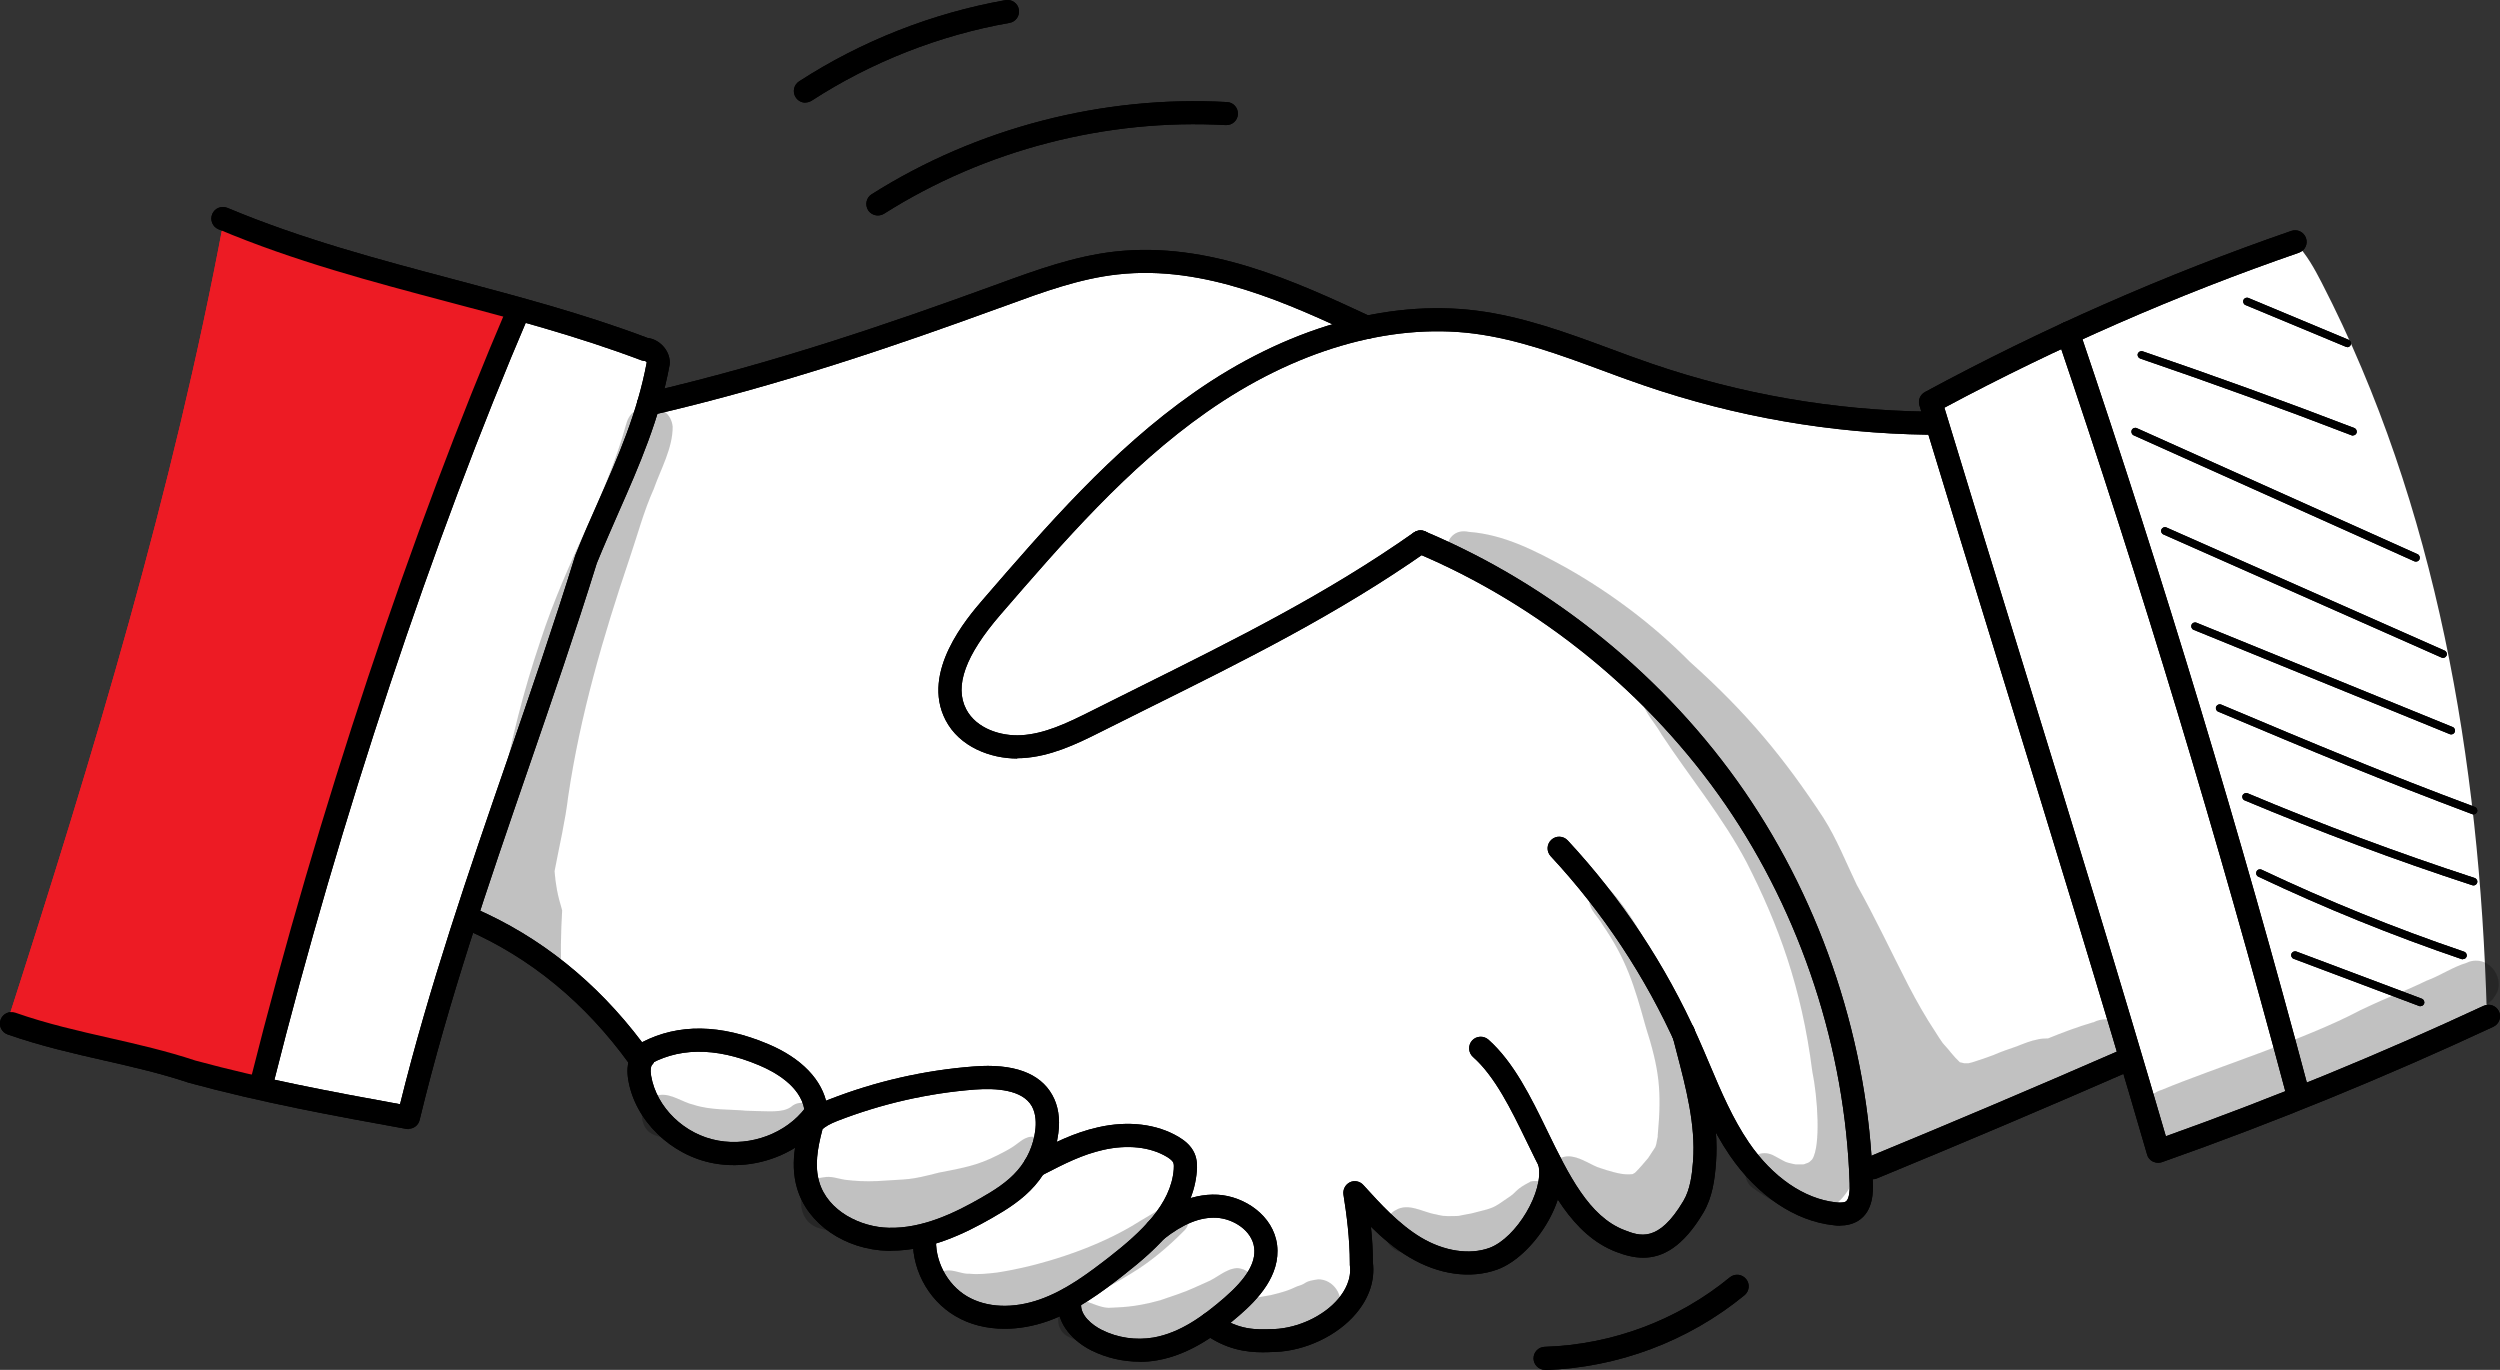 <svg width="73" height="40" viewBox="0 0 73 40" fill="none" xmlns="http://www.w3.org/2000/svg">
<rect x="0" y="0" width="73" height="40" fill="#333333" stroke="none"/>
<g clip-path="url(#clip0_805_3108)">
<path d="M15.014 9.182C12.359 16.589 9.704 24.009 7.908 31.783C9.274 32.243 10.706 32.518 12.146 32.598C12.691 30.689 13.237 28.786 13.782 26.878C13.782 26.878 13.702 26.82 13.6 26.798C14.691 27.01 15.675 27.599 16.508 28.334C17.337 29.069 18.029 29.946 18.796 30.959C18.716 32.04 19.505 33.071 20.525 33.439C21.544 33.806 22.715 33.585 23.659 32.947C23.566 33.421 23.566 33.913 23.659 34.386C23.699 34.594 23.757 34.798 23.854 34.984C24.058 35.373 24.417 35.666 24.807 35.869C25.472 36.21 26.252 36.321 27.055 36.184C26.975 37.082 27.653 37.937 28.5 38.251C29.347 38.566 30.313 38.415 31.195 38.083C31.333 38.393 31.479 38.712 31.727 38.937C32.011 39.194 32.397 39.305 32.778 39.349C33.687 39.455 34.631 39.199 35.482 38.689C36.413 39.199 37.597 39.216 38.545 38.738C38.794 38.614 39.029 38.455 39.219 38.251C39.605 37.839 39.778 37.268 39.809 36.706C39.84 36.144 39.747 35.581 39.711 35.01C40.181 35.555 40.673 36.095 41.285 36.471C41.897 36.848 42.655 37.047 43.346 36.861C43.923 36.706 44.41 36.29 44.73 35.785C45.049 35.281 45.208 34.687 45.257 34.01C45.488 34.391 45.745 34.758 46.024 35.112C46.286 35.44 46.565 35.759 46.915 35.998C47.261 36.232 47.687 36.378 48.103 36.33C48.75 36.259 49.273 35.732 49.531 35.139C49.788 34.546 49.828 33.882 49.868 33.231C49.89 32.854 49.912 32.483 49.894 32.097C50.236 32.739 50.577 33.381 51.029 33.948C51.481 34.515 52.053 35.006 52.74 35.249C52.909 35.312 53.082 35.356 53.259 35.396C53.538 35.466 53.862 35.528 54.101 35.365C54.292 35.232 54.372 34.988 54.398 34.758C54.425 34.528 54.411 34.289 54.544 34.059C57.142 33.08 59.7 31.995 62.178 30.827C62.427 31.739 62.701 32.637 63.069 33.51C64.922 33.08 66.722 32.416 68.389 31.557C69.856 30.995 71.302 30.375 72.614 29.547C72.401 22.211 71.155 14.782 67.795 8.257C67.582 7.845 67.361 7.438 67.024 7.088C63.34 8.372 59.749 9.93 56.3 11.75C56.398 11.936 56.495 12.122 56.486 12.33C52.913 12.582 49.415 11.378 46.042 10.187C44.969 9.806 43.883 9.425 42.752 9.35C41.746 9.284 40.74 9.456 39.614 9.554C38.417 8.828 37.083 8.367 35.735 7.991C34.919 7.765 34.086 7.566 33.243 7.575C32.468 7.584 31.705 7.77 30.965 7.987C26.962 9.155 23.22 11.312 19.066 11.697C19.097 11.418 19.133 11.139 19.164 10.86C19.182 10.709 19.195 10.541 19.111 10.422C17.763 9.877 16.398 9.328 15.028 9.178L15.014 9.182Z" fill="white"/>
<path d="M70.678 29.384C70.678 29.384 70.651 29.384 70.638 29.375L66.976 27.998C66.918 27.976 66.887 27.91 66.909 27.852C66.932 27.794 66.998 27.763 67.056 27.785L70.718 29.162C70.775 29.184 70.806 29.251 70.784 29.308C70.766 29.353 70.726 29.379 70.678 29.379V29.384Z" fill="black"/>
<path d="M71.915 28.011C71.915 28.011 71.892 28.011 71.879 28.006C69.862 27.32 67.867 26.51 65.943 25.598C65.886 25.572 65.864 25.505 65.89 25.448C65.917 25.39 65.983 25.368 66.041 25.395C67.956 26.302 69.946 27.108 71.955 27.79C72.012 27.812 72.043 27.874 72.025 27.931C72.008 27.98 71.968 28.006 71.919 28.006L71.915 28.011Z" fill="black"/>
<path d="M72.23 25.855C72.23 25.855 72.207 25.855 72.194 25.85C69.955 25.12 67.717 24.283 65.544 23.371C65.487 23.349 65.46 23.283 65.482 23.225C65.509 23.168 65.576 23.141 65.629 23.163C67.792 24.075 70.026 24.907 72.261 25.638C72.318 25.656 72.354 25.722 72.332 25.779C72.314 25.828 72.274 25.855 72.225 25.855H72.23Z" fill="black"/>
<path d="M72.23 23.783C72.23 23.783 72.203 23.783 72.19 23.774C69.579 22.796 67.557 21.954 64.773 20.781C64.715 20.759 64.689 20.693 64.711 20.635C64.737 20.578 64.8 20.551 64.857 20.573C67.637 21.746 69.654 22.588 72.265 23.562C72.323 23.584 72.354 23.65 72.331 23.708C72.314 23.752 72.274 23.779 72.225 23.779L72.23 23.783Z" fill="black"/>
<path d="M71.577 21.445C71.577 21.445 71.551 21.445 71.533 21.437L64.054 18.391C63.997 18.369 63.97 18.302 63.992 18.245C64.014 18.187 64.081 18.16 64.138 18.183L71.617 21.229C71.675 21.251 71.701 21.317 71.679 21.375C71.661 21.419 71.621 21.445 71.573 21.445H71.577Z" fill="black"/>
<path d="M71.337 19.21C71.337 19.21 71.306 19.21 71.293 19.201L63.172 15.606C63.114 15.579 63.087 15.513 63.114 15.46C63.141 15.402 63.207 15.376 63.26 15.402L71.382 18.997C71.439 19.024 71.466 19.09 71.439 19.143C71.421 19.183 71.382 19.21 71.337 19.21Z" fill="black"/>
<path d="M70.544 16.398C70.544 16.398 70.513 16.398 70.499 16.39L62.302 12.711C62.245 12.684 62.223 12.618 62.245 12.56C62.271 12.502 62.338 12.476 62.395 12.502L70.592 16.182C70.65 16.208 70.672 16.274 70.65 16.332C70.632 16.372 70.592 16.398 70.548 16.398H70.544Z" fill="black"/>
<path d="M68.705 12.719C68.705 12.719 68.678 12.719 68.665 12.711C66.63 11.927 64.551 11.174 62.494 10.47C62.436 10.448 62.405 10.386 62.423 10.329C62.445 10.271 62.507 10.24 62.565 10.258C64.626 10.962 66.705 11.714 68.745 12.498C68.802 12.52 68.833 12.587 68.811 12.644C68.793 12.688 68.753 12.715 68.705 12.715V12.719Z" fill="black"/>
<path d="M68.54 10.134C68.54 10.134 68.509 10.134 68.496 10.125L65.57 8.908C65.512 8.886 65.486 8.819 65.508 8.762C65.53 8.704 65.596 8.678 65.654 8.7L68.58 9.922C68.638 9.944 68.664 10.01 68.642 10.068C68.624 10.112 68.584 10.139 68.54 10.139V10.134Z" fill="black"/>
<path d="M6.531 6.455C9.421 7.425 12.342 8.306 15.131 9.138C14.674 11.064 13.499 12.729 12.71 14.544C12.294 15.504 11.983 16.514 11.677 17.514C10.241 22.22 8.867 26.944 7.55 31.681C4.975 30.8 2.971 30.349 0.209 29.857C2.754 21.95 5.05 14.358 6.531 6.455Z" fill="#ED1B24"/>
<g opacity="0.13">
<path d="M61.128 29.848C60.676 29.981 60.237 30.145 59.802 30.322C59.705 30.322 59.603 30.326 59.51 30.349C59.292 30.389 59.084 30.477 58.88 30.557C58.65 30.636 58.437 30.707 58.215 30.805C58.127 30.836 57.861 30.937 57.759 30.964C57.727 30.973 57.701 30.982 57.679 30.991C57.612 31.013 57.546 31.035 57.479 31.048C57.439 31.048 57.4 31.048 57.36 31.048C57.315 31.039 57.271 31.03 57.227 31.017C57.133 30.929 57.045 30.831 56.965 30.734C56.859 30.596 56.978 30.752 57.018 30.805C56.947 30.707 56.872 30.614 56.788 30.526C56.766 30.499 56.743 30.473 56.726 30.455C56.65 30.353 56.584 30.242 56.513 30.132C56.225 29.698 55.968 29.242 55.728 28.781C55.223 27.799 54.757 26.798 54.217 25.837C53.902 25.182 53.636 24.5 53.246 23.885C52.12 22.167 51.025 20.826 49.344 19.325C48.281 18.249 47.057 17.328 45.745 16.584C44.854 16.093 43.923 15.606 42.89 15.531C42.167 15.367 41.99 16.438 42.739 16.487C43.417 16.522 44.145 16.828 44.92 17.275C44.849 17.452 44.863 17.66 45.04 17.846C45.758 18.47 46.592 18.953 47.341 19.537C47.305 19.515 47.722 19.865 47.806 19.953C47.895 20.038 47.979 20.126 48.063 20.215C47.997 20.281 47.953 20.365 47.953 20.467C48.001 20.777 48.352 21.144 48.511 21.437C49.336 22.689 50.306 23.858 51.007 25.191C51.934 27.015 52.607 28.834 52.918 31.278C53.077 32.049 53.17 33.452 52.918 33.851C52.895 33.877 52.873 33.899 52.847 33.921C52.829 33.935 52.811 33.944 52.798 33.952C52.767 33.961 52.731 33.974 52.7 33.988C52.683 33.992 52.669 34.001 52.652 34.001C52.647 34.001 52.643 34.001 52.638 34.001C52.567 34.001 52.492 34.001 52.439 34.001C52.412 33.997 52.39 33.992 52.364 33.988C52.084 33.917 52.235 33.979 51.814 33.753C51.166 33.39 50.608 34.342 51.242 34.732C52.838 35.878 53.959 35.471 54.274 33.917C54.434 32.978 54.327 32.018 54.163 31.084C54.212 31.225 54.256 31.367 54.305 31.509C54.398 32.062 54.474 32.589 54.549 33.058C54.54 33.071 54.527 33.085 54.514 33.098C54.332 33.386 54.465 33.74 54.718 33.908C54.833 34.09 55.072 34.174 55.281 34.116C55.462 34.063 55.56 33.952 55.608 33.815C57.355 33.129 59.084 32.394 60.689 31.42C61.066 31.185 61.07 31.163 61.38 31.035C61.544 30.968 61.739 30.875 61.837 30.725C61.917 30.672 61.988 30.605 62.045 30.521C62.338 29.906 61.606 29.592 61.119 29.857L61.128 29.848Z" fill="black"/>
</g>
<g opacity="0.13">
<path d="M72.291 28.051C72.198 28.051 72.109 28.073 72.029 28.113C71.626 28.233 71.258 28.489 70.859 28.635C70.154 28.976 69.879 29.043 68.931 29.494C67.299 30.362 64.595 31.208 63.136 31.819C62.179 32.106 62.565 33.523 63.54 33.284C65.065 32.792 66.51 32.08 67.982 31.451C68.758 31.093 70.234 30.561 71.462 29.959C72.034 29.658 72.748 29.308 72.818 29.131C73.177 28.724 72.827 28.038 72.291 28.051Z" fill="black"/>
</g>
<g opacity="0.13">
<path d="M18.29 12.365C17.674 14.605 16.579 16.257 15.777 18.723C15.289 20.162 14.921 21.631 14.642 23.123C14.464 23.783 14.331 24.452 14.194 25.12C14.092 25.709 13.915 26.32 14.025 26.918C14.176 27.502 14.823 27.785 15.351 27.595C15.683 27.945 16.038 28.277 16.393 28.604C16.393 28.591 16.393 28.573 16.393 28.56C16.366 27.9 16.375 27.241 16.415 26.581C16.273 26.116 16.224 25.815 16.193 25.439C16.331 24.708 16.503 23.991 16.592 23.252C16.942 20.879 17.616 18.572 18.383 16.305C18.614 15.628 18.795 14.933 19.088 14.282C19.296 13.694 19.642 13.091 19.642 12.463C19.576 11.728 18.472 11.657 18.29 12.37V12.365Z" fill="black"/>
</g>
<g opacity="0.13">
<path d="M18.992 30.503C18.957 30.645 18.815 30.76 18.664 30.747C18.784 30.813 18.912 30.844 19.054 30.804C19.271 30.751 19.418 30.53 19.404 30.313C19.267 30.379 19.13 30.441 18.992 30.503Z" fill="black"/>
</g>
<g opacity="0.13">
<path d="M14.026 26.913C14.012 26.825 14.004 26.736 13.99 26.648C13.99 26.745 14.004 26.829 14.026 26.913Z" fill="black"/>
</g>
<g opacity="0.13">
<path d="M23.096 32.323C22.834 32.5 22.48 32.447 21.797 32.434C21.345 32.389 20.764 32.425 20.259 32.261C19.926 32.186 19.611 31.929 19.266 31.973C18.614 32.031 18.552 33.009 19.186 33.169C19.642 33.346 20.108 33.505 20.587 33.607C20.99 33.7 21.407 33.793 21.819 33.691C22.329 33.585 22.817 33.368 23.273 33.12C23.459 33.001 23.712 32.903 23.779 32.677C23.876 32.266 23.393 32.057 23.1 32.319L23.096 32.323Z" fill="black"/>
</g>
<g opacity="0.13">
<path d="M30.017 33.209C29.791 33.284 29.743 33.408 29.388 33.598C28.674 33.984 28.373 34.059 27.42 34.24C26.515 34.471 26.595 34.422 25.598 34.488C25.287 34.502 24.973 34.488 24.662 34.448C24.458 34.413 24.254 34.333 24.05 34.378C23.23 34.457 23.155 35.666 23.948 35.874C25.966 36.458 27.628 35.874 29.055 35.006C29.485 34.749 29.916 34.475 30.284 34.13C30.483 33.904 30.536 33.944 30.581 33.638C30.585 33.35 30.292 33.129 30.013 33.209H30.017Z" fill="black"/>
</g>
<g opacity="0.13">
<path d="M38.489 37.357C38.068 37.414 38.169 37.468 37.948 37.538C37.77 37.587 37.748 37.667 37.11 37.817C36.675 37.893 36.689 37.893 36.574 37.901C36.658 37.795 36.693 37.645 36.667 37.516C36.649 37.242 36.383 37.034 36.117 37.029C35.785 37.051 35.532 37.322 35.23 37.441C34.601 37.72 34.752 37.671 33.878 37.968C33.085 38.189 32.677 38.167 32.371 38.189C32.083 38.18 31.799 37.994 31.533 37.959C32.065 37.755 32.571 37.472 33.054 37.171C33.608 36.834 34.096 36.418 34.552 35.962C34.654 35.874 34.716 35.745 34.712 35.613C34.712 35.449 34.619 35.303 34.486 35.214C34.313 35.108 34.069 35.143 33.927 35.285C33.958 35.263 34.033 35.201 33.989 35.232C33.763 35.373 33.537 35.511 33.306 35.644C31.99 36.489 30.252 36.985 29.117 37.158C28.851 37.189 28.581 37.22 28.31 37.193C28.288 37.193 28.275 37.193 28.266 37.193C28.257 37.193 28.248 37.193 28.235 37.193C28.031 37.175 27.831 37.074 27.628 37.1C27.14 37.144 27.096 37.875 27.566 37.994C27.991 38.145 28.425 38.287 28.878 38.331C29.352 38.384 29.835 38.313 30.305 38.26C30.562 38.238 30.811 38.189 31.054 38.123C30.824 38.371 30.833 38.84 31.174 39.022C32.402 39.641 33.727 39.513 34.951 38.96C35.177 38.871 35.39 38.765 35.598 38.641C35.607 39.013 35.895 39.38 36.312 39.367C37.079 39.27 37.904 39.225 38.551 38.765C38.741 38.619 38.994 38.49 39.078 38.251C39.278 37.848 38.932 37.348 38.489 37.357Z" fill="black"/>
</g>
<g opacity="0.13">
<path d="M44.681 34.51C44.212 34.749 44.322 34.793 44.021 34.984C43.569 35.298 43.626 35.263 42.97 35.431C42.434 35.524 42.757 35.502 42.292 35.511C42.239 35.511 42.185 35.506 42.128 35.502C42.07 35.493 41.995 35.475 41.937 35.462C41.547 35.4 41.13 35.108 40.749 35.338C40.244 35.612 40.35 36.431 40.909 36.564C41.423 36.715 41.951 36.865 42.491 36.83C43.139 36.786 43.768 36.547 44.305 36.192C44.566 36.011 44.81 35.807 45.049 35.595C45.222 35.453 45.395 35.28 45.382 35.046C45.391 34.683 45.018 34.408 44.672 34.506L44.681 34.51Z" fill="black"/>
</g>
<g opacity="0.13">
<path d="M50.006 32.651C50.006 32.368 49.82 32.093 49.536 32.022C49.518 32.022 49.505 32.022 49.492 32.013C49.492 31.482 49.505 30.946 49.372 30.428C49.177 29.623 48.734 28.91 48.37 28.175C48.033 27.396 47.599 26.648 47.04 26.01C46.801 25.802 46.397 26.01 46.406 26.32C46.428 26.59 46.672 26.776 46.796 27.006C47.488 28.011 47.718 28.764 48.051 29.968C48.454 31.234 48.525 31.845 48.406 33.151C48.406 33.164 48.406 33.178 48.406 33.191C48.397 33.249 48.383 33.311 48.37 33.368C48.37 33.399 48.352 33.443 48.335 33.496C48.268 33.603 48.197 33.709 48.126 33.815C48.033 33.926 47.847 34.147 47.741 34.245C47.718 34.258 47.692 34.271 47.67 34.285C47.461 34.302 47.306 34.298 46.752 34.116C46.592 34.059 46.561 34.041 46.739 34.116C46.459 34.019 46.202 33.824 45.914 33.775C45.258 33.656 44.934 34.603 45.515 34.926C45.719 35.033 45.945 35.135 46.145 35.219C46.185 35.431 46.304 35.63 46.513 35.745C46.561 35.772 46.61 35.794 46.663 35.816C46.681 36.078 46.836 36.33 47.173 36.427C47.452 36.503 47.745 36.578 48.038 36.516C48.14 36.498 48.339 36.414 48.366 36.396C48.658 36.272 48.96 36.1 49.084 35.803C49.155 35.653 49.159 35.502 49.115 35.369C49.226 35.259 49.288 35.108 49.301 34.953C49.589 34.572 49.798 34.13 49.904 33.674C49.966 33.355 50.006 33.032 50.01 32.704C50.01 32.691 50.01 32.682 50.01 32.669C50.01 32.66 50.01 32.655 50.01 32.647V32.655L50.006 32.651Z" fill="black"/>
</g>
<path d="M11.934 32.97C11.934 32.97 11.894 32.97 11.871 32.965C9.788 32.589 7.633 32.195 5.51 31.615C4.685 31.34 3.892 31.159 3.054 30.968C2.141 30.76 1.192 30.544 0.226 30.207C0.048 30.145 -0.045 29.955 0.017 29.778C0.079 29.601 0.27 29.512 0.447 29.57C1.378 29.897 2.305 30.105 3.2 30.309C4.02 30.495 4.867 30.69 5.705 30.968C7.678 31.504 9.708 31.885 11.681 32.243C12.532 28.804 13.689 25.443 14.811 22.194C15.476 20.259 16.167 18.262 16.792 16.239C16.792 16.23 16.797 16.221 16.801 16.212C17.009 15.69 17.235 15.172 17.457 14.676C18.051 13.33 18.61 12.055 18.885 10.581C18.876 10.568 18.849 10.546 18.836 10.541C18.796 10.541 18.761 10.532 18.721 10.519C16.876 9.82 14.948 9.306 13.082 8.815C10.878 8.23 8.595 7.628 6.379 6.694C6.206 6.623 6.126 6.424 6.197 6.251C6.268 6.079 6.467 5.999 6.64 6.07C8.813 6.982 11.069 7.579 13.255 8.159C15.121 8.655 17.049 9.164 18.911 9.868C19.257 9.908 19.558 10.231 19.558 10.585C19.558 10.608 19.558 10.625 19.554 10.648C19.266 12.224 18.659 13.609 18.069 14.946C17.856 15.433 17.634 15.938 17.426 16.447C16.797 18.475 16.105 20.471 15.44 22.406C14.239 25.895 13.104 29.189 12.253 32.704C12.217 32.859 12.08 32.961 11.925 32.961L11.934 32.97Z" fill="black"/>
<path d="M7.656 31.893C7.629 31.893 7.603 31.893 7.572 31.885C7.39 31.84 7.279 31.654 7.328 31.477C9.27 23.747 12 15.535 14.824 8.938C14.9 8.766 15.095 8.686 15.268 8.761C15.441 8.837 15.52 9.031 15.445 9.204C12.634 15.765 9.917 23.947 7.984 31.641C7.944 31.796 7.807 31.898 7.656 31.898V31.893Z" fill="black"/>
<path d="M63.017 33.953C62.964 33.953 62.911 33.939 62.862 33.917C62.778 33.873 62.716 33.802 62.694 33.709C61.355 29.1 59.936 24.496 58.434 19.622C57.653 17.094 56.851 14.482 56.048 11.839C56 11.684 56.071 11.52 56.213 11.445C59.635 9.594 63.23 8.013 66.905 6.743C67.082 6.681 67.273 6.774 67.335 6.951C67.397 7.128 67.304 7.318 67.127 7.38C63.572 8.607 60.092 10.13 56.776 11.905C57.551 14.46 58.327 16.979 59.081 19.422C60.548 24.177 61.931 28.68 63.243 33.178C66.382 32.058 69.503 30.774 72.522 29.37C72.69 29.291 72.89 29.366 72.97 29.534C73.049 29.702 72.974 29.902 72.806 29.981C69.658 31.447 66.404 32.779 63.128 33.935C63.093 33.948 63.053 33.953 63.017 33.953Z" fill="black"/>
<path d="M67.076 32.186C66.926 32.186 66.788 32.084 66.749 31.933C64.776 24.531 62.533 17.098 60.068 9.837C60.01 9.66 60.103 9.47 60.281 9.408C60.458 9.35 60.648 9.443 60.711 9.62C63.175 16.894 65.427 24.341 67.4 31.761C67.449 31.942 67.343 32.124 67.161 32.172C67.13 32.181 67.103 32.186 67.072 32.186H67.076Z" fill="black"/>
<path d="M29.702 22.149C28.926 22.149 28.017 21.813 27.61 21.025C26.883 19.617 28.248 18.036 28.696 17.514C30.549 15.371 32.464 13.149 34.849 11.475C37.535 9.589 40.474 8.735 43.121 9.071C44.473 9.244 45.763 9.718 47.005 10.178C47.408 10.329 47.82 10.479 48.233 10.621C50.83 11.511 53.539 11.98 56.283 12.02C56.469 12.02 56.62 12.175 56.615 12.361C56.615 12.547 56.46 12.693 56.279 12.693H56.274C53.459 12.653 50.68 12.17 48.015 11.258C47.599 11.117 47.177 10.962 46.774 10.811C45.564 10.364 44.314 9.904 43.037 9.74C40.559 9.425 37.788 10.24 35.239 12.029C32.92 13.653 31.036 15.841 29.21 17.952C28.19 19.134 27.862 20.038 28.213 20.71C28.51 21.282 29.237 21.503 29.822 21.468C30.496 21.428 31.125 21.131 31.826 20.781C32.291 20.547 32.757 20.316 33.218 20.086C36.059 18.674 38.741 17.341 41.286 15.548C41.437 15.442 41.649 15.477 41.756 15.628C41.862 15.778 41.827 15.991 41.676 16.097C39.087 17.917 36.383 19.263 33.519 20.684C33.058 20.914 32.593 21.144 32.127 21.379C31.391 21.751 30.66 22.087 29.862 22.136C29.808 22.136 29.76 22.14 29.706 22.14L29.702 22.149Z" fill="black"/>
<path d="M54.674 34.435C54.541 34.435 54.417 34.355 54.364 34.227C54.293 34.054 54.373 33.86 54.545 33.789C56.975 32.788 59.426 31.748 61.834 30.698C62.006 30.623 62.202 30.699 62.277 30.871C62.352 31.044 62.277 31.239 62.104 31.314C59.692 32.368 57.236 33.408 54.807 34.409C54.767 34.426 54.723 34.435 54.678 34.435H54.674Z" fill="black"/>
<path d="M53.734 35.79C53.663 35.79 53.597 35.785 53.539 35.776C52.418 35.657 51.314 34.913 50.511 33.74C49.997 32.987 49.643 32.146 49.297 31.336C49.19 31.079 49.08 30.822 48.964 30.57C48.047 28.52 46.81 26.648 45.28 25.001C45.152 24.863 45.161 24.651 45.298 24.523C45.435 24.394 45.648 24.403 45.777 24.54C47.355 26.24 48.636 28.175 49.581 30.291C49.696 30.548 49.807 30.809 49.917 31.07C50.263 31.889 50.591 32.66 51.066 33.359C51.757 34.373 52.684 35.006 53.606 35.108C53.659 35.112 53.819 35.13 53.894 35.086C53.978 35.033 54.018 34.856 54.009 34.559C53.885 30.65 52.599 26.718 50.383 23.495C48.166 20.272 44.957 17.66 41.348 16.142C41.175 16.071 41.096 15.872 41.166 15.699C41.237 15.526 41.437 15.447 41.61 15.518C45.338 17.085 48.65 19.781 50.941 23.11C53.229 26.439 54.563 30.499 54.687 34.532C54.696 34.758 54.714 35.365 54.257 35.648C54.084 35.754 53.898 35.785 53.734 35.785V35.79Z" fill="black"/>
<path d="M36.871 39.486C36.401 39.486 35.793 39.411 35.137 38.928C34.986 38.818 34.956 38.605 35.066 38.459C35.177 38.309 35.39 38.278 35.536 38.388C36.166 38.849 36.693 38.827 37.159 38.809H37.208C37.908 38.778 38.662 38.424 39.083 37.919C39.264 37.702 39.473 37.357 39.415 36.936C39.415 36.923 39.415 36.905 39.415 36.892C39.415 36.17 39.318 35.44 39.229 34.882C39.207 34.736 39.282 34.59 39.415 34.523C39.548 34.457 39.712 34.492 39.81 34.603C40.32 35.165 40.852 35.75 41.494 36.135C42.168 36.538 42.913 36.648 43.489 36.44C44.283 36.148 45.098 34.771 44.921 34.019C44.877 33.837 44.988 33.656 45.169 33.611C45.351 33.572 45.533 33.678 45.577 33.859C45.861 35.037 44.753 36.693 43.724 37.069C42.944 37.352 42.009 37.224 41.148 36.71C40.732 36.462 40.368 36.153 40.031 35.821C40.067 36.157 40.089 36.511 40.089 36.865C40.151 37.383 39.983 37.892 39.601 38.349C39.056 38.999 38.125 39.442 37.234 39.477H37.185C37.088 39.482 36.981 39.486 36.871 39.486Z" fill="black"/>
<path d="M47.98 36.724C47.701 36.724 47.435 36.649 47.182 36.551C45.905 36.056 45.227 34.67 44.575 33.324C44.123 32.394 43.653 31.429 43.01 30.862C42.873 30.738 42.86 30.526 42.984 30.384C43.108 30.247 43.321 30.234 43.463 30.358C44.203 31.017 44.704 32.04 45.183 33.027C45.808 34.311 46.402 35.524 47.43 35.918C47.873 36.091 48.423 36.303 49.155 35.068C49.354 34.732 49.407 34.307 49.438 33.895C49.514 32.841 49.23 31.761 48.955 30.712C48.915 30.552 48.871 30.393 48.831 30.234C48.787 30.052 48.893 29.871 49.075 29.826C49.257 29.782 49.438 29.888 49.483 30.07C49.523 30.229 49.562 30.384 49.607 30.544C49.895 31.646 50.192 32.784 50.108 33.944C50.072 34.435 50.006 34.958 49.735 35.414C49.137 36.423 48.538 36.724 47.984 36.724H47.98Z" fill="black"/>
<path d="M26.027 36.524C25.996 36.524 25.969 36.524 25.938 36.524C24.674 36.493 23.579 35.741 23.274 34.696C23.158 34.302 23.158 33.899 23.216 33.514C22.529 33.939 21.669 34.12 20.849 33.97C19.594 33.744 18.539 32.717 18.344 31.526C18.264 31.035 18.419 30.76 18.561 30.619C18.694 30.486 18.907 30.49 19.04 30.619C19.173 30.751 19.169 30.964 19.04 31.097C19.009 31.128 18.982 31.229 19.013 31.415C19.169 32.336 19.989 33.133 20.973 33.306C21.93 33.478 22.954 33.093 23.517 32.349C23.61 32.23 23.77 32.186 23.912 32.239C24.036 32.172 24.147 32.128 24.218 32.102C25.57 31.575 26.984 31.252 28.429 31.141C29.591 31.048 30.367 31.331 30.726 31.973C30.899 32.279 30.961 32.659 30.903 33.093C30.832 33.651 30.593 34.191 30.22 34.616C29.861 35.028 29.405 35.316 28.961 35.568C28.181 36.015 27.148 36.52 26.022 36.52L26.027 36.524ZM24.014 32.987C23.863 33.558 23.788 34.05 23.921 34.51C24.169 35.364 25.131 35.834 25.951 35.851C26.944 35.878 27.902 35.404 28.629 34.988C29.019 34.767 29.422 34.514 29.71 34.178C29.994 33.855 30.176 33.439 30.229 33.014C30.256 32.814 30.256 32.531 30.132 32.305C29.857 31.814 29.077 31.77 28.474 31.814C27.095 31.92 25.743 32.23 24.453 32.73C24.24 32.814 24.089 32.898 24.009 32.983L24.014 32.987Z" fill="black"/>
<path d="M29.334 38.8C28.807 38.8 28.31 38.676 27.894 38.428C27.073 37.946 26.581 36.985 26.666 36.042C26.683 35.856 26.847 35.724 27.034 35.737C27.22 35.754 27.357 35.918 27.339 36.104C27.277 36.786 27.645 37.503 28.239 37.853C28.811 38.189 29.587 38.22 30.372 37.941C31.108 37.68 31.75 37.202 32.402 36.697C33.324 35.976 34.193 35.166 34.273 34.147C34.277 34.085 34.282 34.001 34.26 33.948C34.237 33.899 34.175 33.842 34.073 33.78C33.586 33.488 32.925 33.417 32.216 33.576C31.591 33.718 31.076 33.984 30.483 34.289L30.381 34.342C30.216 34.426 30.013 34.364 29.924 34.196C29.84 34.032 29.902 33.829 30.07 33.74L30.172 33.687C30.779 33.373 31.356 33.076 32.065 32.917C32.943 32.717 33.781 32.819 34.419 33.2C34.565 33.288 34.774 33.435 34.88 33.678C34.96 33.864 34.96 34.054 34.947 34.196C34.849 35.475 33.865 36.405 32.819 37.224C32.154 37.747 31.431 38.278 30.602 38.575C30.177 38.725 29.751 38.8 29.339 38.8H29.334Z" fill="black"/>
<path d="M33.275 39.761C32.792 39.761 32.313 39.65 31.879 39.438C31.378 39.19 30.855 38.689 30.895 38.038C30.908 37.853 31.068 37.711 31.254 37.724C31.44 37.737 31.582 37.897 31.569 38.083C31.546 38.406 31.883 38.689 32.176 38.835C32.637 39.066 33.169 39.141 33.674 39.057C34.481 38.919 35.173 38.393 35.749 37.897C36.396 37.335 36.675 36.874 36.622 36.436C36.56 35.927 36.006 35.586 35.527 35.559C35.048 35.533 34.552 35.732 33.976 36.184C33.829 36.299 33.617 36.272 33.501 36.126C33.386 35.98 33.413 35.767 33.559 35.652C34.007 35.303 34.707 34.838 35.563 34.886C36.33 34.931 37.185 35.488 37.292 36.356C37.398 37.246 36.715 37.954 36.192 38.406C35.585 38.933 34.765 39.553 33.789 39.721C33.617 39.752 33.444 39.765 33.271 39.765L33.275 39.761Z" fill="black"/>
<path d="M23.819 32.673C23.66 32.673 23.513 32.558 23.487 32.394C23.367 31.704 22.609 31.292 22.166 31.106C20.876 30.561 19.754 30.579 18.832 31.159C18.681 31.252 18.482 31.217 18.38 31.07C17.09 29.282 15.481 27.958 13.597 27.139C13.424 27.064 13.348 26.865 13.424 26.696C13.499 26.524 13.698 26.448 13.867 26.524C15.778 27.356 17.418 28.671 18.748 30.433C19.807 29.884 21.044 29.902 22.427 30.486C23.407 30.898 24.019 31.535 24.152 32.284C24.183 32.465 24.059 32.642 23.877 32.673C23.859 32.673 23.837 32.678 23.819 32.678V32.673Z" fill="black"/>
<path d="M18.938 12.135C18.783 12.135 18.645 12.029 18.61 11.874C18.57 11.692 18.681 11.511 18.862 11.471C22.595 10.608 26.031 9.426 28.899 8.381L29.156 8.288C30.247 7.889 31.373 7.478 32.561 7.345C35.3 7.044 37.823 8.217 40.048 9.253C40.217 9.333 40.292 9.532 40.212 9.7C40.132 9.868 39.933 9.944 39.764 9.864C37.619 8.863 35.185 7.73 32.636 8.013C31.532 8.133 30.442 8.531 29.391 8.917L29.134 9.009C26.248 10.063 22.79 11.254 19.017 12.126C18.991 12.131 18.964 12.135 18.942 12.135H18.938Z" fill="black"/>
<path d="M25.632 6.291C25.521 6.291 25.41 6.234 25.348 6.136C25.251 5.977 25.295 5.769 25.455 5.671C28.522 3.732 32.206 2.78 35.828 2.98C36.014 2.988 36.156 3.148 36.147 3.334C36.139 3.52 35.979 3.661 35.793 3.653C32.308 3.458 28.766 4.374 25.818 6.238C25.761 6.273 25.698 6.291 25.637 6.291H25.632Z" fill="black"/>
<path d="M23.518 2.997C23.407 2.997 23.301 2.944 23.235 2.842C23.133 2.687 23.177 2.479 23.332 2.377C25.145 1.2 27.229 0.381 29.361 0.004C29.543 -0.027 29.72 0.093 29.751 0.279C29.782 0.46 29.663 0.637 29.476 0.668C27.437 1.027 25.438 1.811 23.7 2.94C23.642 2.975 23.58 2.993 23.518 2.993V2.997Z" fill="black"/>
<path d="M45.116 40C44.935 40 44.784 39.854 44.779 39.672C44.775 39.486 44.921 39.331 45.107 39.327C47.076 39.265 48.991 38.548 50.511 37.299C50.658 37.18 50.866 37.202 50.986 37.348C51.105 37.49 51.083 37.702 50.937 37.822C49.301 39.163 47.24 39.938 45.125 40.004H45.116V40Z" fill="black"/>
<path d="M70.678 29.384C70.678 29.384 70.651 29.384 70.638 29.375L66.976 27.998C66.918 27.976 66.887 27.91 66.909 27.852C66.932 27.794 66.998 27.763 67.056 27.785L70.718 29.162C70.775 29.184 70.806 29.251 70.784 29.308C70.766 29.353 70.726 29.379 70.678 29.379V29.384Z" fill="black"/>
<path d="M71.915 28.011C71.915 28.011 71.892 28.011 71.879 28.006C69.862 27.32 67.867 26.51 65.943 25.598C65.886 25.572 65.864 25.505 65.89 25.448C65.917 25.39 65.983 25.368 66.041 25.395C67.956 26.302 69.946 27.108 71.955 27.79C72.012 27.812 72.043 27.874 72.025 27.931C72.008 27.98 71.968 28.006 71.919 28.006L71.915 28.011Z" fill="black"/>
<path d="M72.23 25.855C72.23 25.855 72.207 25.855 72.194 25.85C69.955 25.12 67.717 24.283 65.544 23.371C65.487 23.349 65.46 23.283 65.482 23.225C65.509 23.168 65.576 23.141 65.629 23.163C67.792 24.075 70.026 24.907 72.261 25.638C72.318 25.656 72.354 25.722 72.332 25.779C72.314 25.828 72.274 25.855 72.225 25.855H72.23Z" fill="black"/>
<path d="M72.23 23.783C72.23 23.783 72.203 23.783 72.19 23.774C69.579 22.796 67.557 21.954 64.773 20.781C64.715 20.759 64.689 20.693 64.711 20.635C64.737 20.578 64.8 20.551 64.857 20.573C67.637 21.746 69.654 22.588 72.265 23.562C72.323 23.584 72.354 23.65 72.331 23.708C72.314 23.752 72.274 23.779 72.225 23.779L72.23 23.783Z" fill="black"/>
<path d="M71.577 21.445C71.577 21.445 71.551 21.445 71.533 21.437L64.054 18.391C63.997 18.369 63.97 18.302 63.992 18.245C64.014 18.187 64.081 18.16 64.138 18.183L71.617 21.229C71.675 21.251 71.701 21.317 71.679 21.375C71.661 21.419 71.621 21.445 71.573 21.445H71.577Z" fill="black"/>
<path d="M71.337 19.21C71.337 19.21 71.306 19.21 71.293 19.201L63.172 15.606C63.114 15.579 63.087 15.513 63.114 15.46C63.141 15.402 63.207 15.376 63.26 15.402L71.382 18.997C71.439 19.024 71.466 19.09 71.439 19.143C71.421 19.183 71.382 19.21 71.337 19.21Z" fill="black"/>
<path d="M70.544 16.398C70.544 16.398 70.513 16.398 70.499 16.39L62.302 12.711C62.245 12.684 62.223 12.618 62.245 12.56C62.271 12.502 62.338 12.476 62.395 12.502L70.592 16.182C70.65 16.208 70.672 16.274 70.65 16.332C70.632 16.372 70.592 16.398 70.548 16.398H70.544Z" fill="black"/>
<path d="M68.705 12.719C68.705 12.719 68.678 12.719 68.665 12.711C66.63 11.927 64.551 11.174 62.494 10.47C62.436 10.448 62.405 10.386 62.423 10.329C62.445 10.271 62.507 10.24 62.565 10.258C64.626 10.962 66.705 11.714 68.745 12.498C68.802 12.52 68.833 12.587 68.811 12.644C68.793 12.688 68.753 12.715 68.705 12.715V12.719Z" fill="black"/>
<path d="M68.54 10.134C68.54 10.134 68.509 10.134 68.496 10.125L65.57 8.908C65.512 8.886 65.486 8.819 65.508 8.762C65.53 8.704 65.596 8.678 65.654 8.7L68.58 9.922C68.638 9.944 68.664 10.01 68.642 10.068C68.624 10.112 68.584 10.139 68.54 10.139V10.134Z" fill="black"/>
<path d="M6.531 6.455C9.421 7.425 12.342 8.306 15.131 9.138C14.674 11.064 13.499 12.729 12.71 14.544C12.294 15.504 11.983 16.514 11.677 17.514C10.241 22.22 8.867 26.944 7.55 31.681C4.975 30.8 2.971 30.349 0.209 29.857C2.754 21.95 5.05 14.358 6.531 6.455Z" fill="#ED1B24"/>
<g opacity="0.13">
<path d="M61.128 29.848C60.676 29.981 60.237 30.145 59.802 30.322C59.705 30.322 59.603 30.326 59.51 30.349C59.292 30.389 59.084 30.477 58.88 30.557C58.65 30.636 58.437 30.707 58.215 30.805C58.127 30.836 57.861 30.937 57.759 30.964C57.727 30.973 57.701 30.982 57.679 30.991C57.612 31.013 57.546 31.035 57.479 31.048C57.439 31.048 57.4 31.048 57.36 31.048C57.315 31.039 57.271 31.03 57.227 31.017C57.133 30.929 57.045 30.831 56.965 30.734C56.859 30.596 56.978 30.752 57.018 30.805C56.947 30.707 56.872 30.614 56.788 30.526C56.766 30.499 56.743 30.473 56.726 30.455C56.65 30.353 56.584 30.242 56.513 30.132C56.225 29.698 55.968 29.242 55.728 28.781C55.223 27.799 54.757 26.798 54.217 25.837C53.902 25.182 53.636 24.5 53.246 23.885C52.12 22.167 51.025 20.826 49.344 19.325C48.281 18.249 47.057 17.328 45.745 16.584C44.854 16.093 43.923 15.606 42.89 15.531C42.167 15.367 41.99 16.438 42.739 16.487C43.417 16.522 44.145 16.828 44.92 17.275C44.849 17.452 44.863 17.66 45.04 17.846C45.758 18.47 46.592 18.953 47.341 19.537C47.305 19.515 47.722 19.865 47.806 19.953C47.895 20.038 47.979 20.126 48.063 20.215C47.997 20.281 47.953 20.365 47.953 20.467C48.001 20.777 48.352 21.144 48.511 21.437C49.336 22.689 50.306 23.858 51.007 25.191C51.934 27.015 52.607 28.834 52.918 31.278C53.077 32.049 53.17 33.452 52.918 33.851C52.895 33.877 52.873 33.899 52.847 33.921C52.829 33.935 52.811 33.944 52.798 33.952C52.767 33.961 52.731 33.974 52.7 33.988C52.683 33.992 52.669 34.001 52.652 34.001C52.647 34.001 52.643 34.001 52.638 34.001C52.567 34.001 52.492 34.001 52.439 34.001C52.412 33.997 52.39 33.992 52.364 33.988C52.084 33.917 52.235 33.979 51.814 33.753C51.166 33.39 50.608 34.342 51.242 34.732C52.838 35.878 53.959 35.471 54.274 33.917C54.434 32.978 54.327 32.018 54.163 31.084C54.212 31.225 54.256 31.367 54.305 31.509C54.398 32.062 54.474 32.589 54.549 33.058C54.54 33.071 54.527 33.085 54.514 33.098C54.332 33.386 54.465 33.74 54.718 33.908C54.833 34.09 55.072 34.174 55.281 34.116C55.462 34.063 55.56 33.952 55.608 33.815C57.355 33.129 59.084 32.394 60.689 31.42C61.066 31.185 61.07 31.163 61.38 31.035C61.544 30.968 61.739 30.875 61.837 30.725C61.917 30.672 61.988 30.605 62.045 30.521C62.338 29.906 61.606 29.592 61.119 29.857L61.128 29.848Z" fill="black"/>
</g>
<g opacity="0.13">
<path d="M72.291 28.051C72.198 28.051 72.109 28.073 72.029 28.113C71.626 28.233 71.258 28.489 70.859 28.635C70.154 28.976 69.879 29.043 68.931 29.494C67.299 30.362 64.595 31.208 63.136 31.819C62.179 32.106 62.565 33.523 63.54 33.284C65.065 32.792 66.51 32.08 67.982 31.451C68.758 31.093 70.234 30.561 71.462 29.959C72.034 29.658 72.748 29.308 72.818 29.131C73.177 28.724 72.827 28.038 72.291 28.051Z" fill="black"/>
</g>
<g opacity="0.13">
<path d="M18.29 12.365C17.674 14.605 16.579 16.257 15.777 18.723C15.289 20.162 14.921 21.631 14.642 23.123C14.464 23.783 14.331 24.452 14.194 25.12C14.092 25.709 13.915 26.32 14.025 26.918C14.176 27.502 14.823 27.785 15.351 27.595C15.683 27.945 16.038 28.277 16.393 28.604C16.393 28.591 16.393 28.573 16.393 28.56C16.366 27.9 16.375 27.241 16.415 26.581C16.273 26.116 16.224 25.815 16.193 25.439C16.331 24.708 16.503 23.991 16.592 23.252C16.942 20.879 17.616 18.572 18.383 16.305C18.614 15.628 18.795 14.933 19.088 14.282C19.296 13.694 19.642 13.091 19.642 12.463C19.576 11.728 18.472 11.657 18.29 12.37V12.365Z" fill="black"/>
</g>
<g opacity="0.13">
<path d="M18.992 30.503C18.957 30.645 18.815 30.76 18.664 30.747C18.784 30.813 18.912 30.844 19.054 30.804C19.271 30.751 19.418 30.53 19.404 30.313C19.267 30.379 19.13 30.441 18.992 30.503Z" fill="black"/>
</g>
<g opacity="0.13">
<path d="M14.026 26.913C14.012 26.825 14.004 26.736 13.99 26.648C13.99 26.745 14.004 26.829 14.026 26.913Z" fill="black"/>
</g>
<g opacity="0.13">
<path d="M23.096 32.323C22.834 32.5 22.48 32.447 21.797 32.434C21.345 32.389 20.764 32.425 20.259 32.261C19.926 32.186 19.611 31.929 19.266 31.973C18.614 32.031 18.552 33.009 19.186 33.169C19.642 33.346 20.108 33.505 20.587 33.607C20.99 33.7 21.407 33.793 21.819 33.691C22.329 33.585 22.817 33.368 23.273 33.12C23.459 33.001 23.712 32.903 23.779 32.677C23.876 32.266 23.393 32.057 23.1 32.319L23.096 32.323Z" fill="black"/>
</g>
<g opacity="0.13">
<path d="M30.017 33.209C29.791 33.284 29.743 33.408 29.388 33.598C28.674 33.984 28.373 34.059 27.42 34.24C26.515 34.471 26.595 34.422 25.598 34.488C25.287 34.502 24.973 34.488 24.662 34.448C24.458 34.413 24.254 34.333 24.05 34.378C23.23 34.457 23.155 35.666 23.948 35.874C25.966 36.458 27.628 35.874 29.055 35.006C29.485 34.749 29.916 34.475 30.284 34.13C30.483 33.904 30.536 33.944 30.581 33.638C30.585 33.35 30.292 33.129 30.013 33.209H30.017Z" fill="black"/>
</g>
<g opacity="0.13">
<path d="M38.489 37.357C38.068 37.414 38.169 37.468 37.948 37.538C37.77 37.587 37.748 37.667 37.11 37.817C36.675 37.893 36.689 37.893 36.574 37.901C36.658 37.795 36.693 37.645 36.667 37.516C36.649 37.242 36.383 37.034 36.117 37.029C35.785 37.051 35.532 37.322 35.23 37.441C34.601 37.72 34.752 37.671 33.878 37.968C33.085 38.189 32.677 38.167 32.371 38.189C32.083 38.18 31.799 37.994 31.533 37.959C32.065 37.755 32.571 37.472 33.054 37.171C33.608 36.834 34.096 36.418 34.552 35.962C34.654 35.874 34.716 35.745 34.712 35.613C34.712 35.449 34.619 35.303 34.486 35.214C34.313 35.108 34.069 35.143 33.927 35.285C33.958 35.263 34.033 35.201 33.989 35.232C33.763 35.373 33.537 35.511 33.306 35.644C31.99 36.489 30.252 36.985 29.117 37.158C28.851 37.189 28.581 37.22 28.31 37.193C28.288 37.193 28.275 37.193 28.266 37.193C28.257 37.193 28.248 37.193 28.235 37.193C28.031 37.175 27.831 37.074 27.628 37.1C27.14 37.144 27.096 37.875 27.566 37.994C27.991 38.145 28.425 38.287 28.878 38.331C29.352 38.384 29.835 38.313 30.305 38.26C30.562 38.238 30.811 38.189 31.054 38.123C30.824 38.371 30.833 38.84 31.174 39.022C32.402 39.641 33.727 39.513 34.951 38.96C35.177 38.871 35.39 38.765 35.598 38.641C35.607 39.013 35.895 39.38 36.312 39.367C37.079 39.27 37.904 39.225 38.551 38.765C38.741 38.619 38.994 38.49 39.078 38.251C39.278 37.848 38.932 37.348 38.489 37.357Z" fill="black"/>
</g>
<g opacity="0.13">
<path d="M44.681 34.51C44.212 34.749 44.322 34.793 44.021 34.984C43.569 35.298 43.626 35.263 42.97 35.431C42.434 35.524 42.757 35.502 42.292 35.511C42.239 35.511 42.185 35.506 42.128 35.502C42.07 35.493 41.995 35.475 41.937 35.462C41.547 35.4 41.13 35.108 40.749 35.338C40.244 35.612 40.35 36.431 40.909 36.564C41.423 36.715 41.951 36.865 42.491 36.83C43.139 36.786 43.768 36.547 44.305 36.192C44.566 36.011 44.81 35.807 45.049 35.595C45.222 35.453 45.395 35.28 45.382 35.046C45.391 34.683 45.018 34.408 44.672 34.506L44.681 34.51Z" fill="black"/>
</g>
<g opacity="0.13">
<path d="M50.006 32.651C50.006 32.368 49.82 32.093 49.536 32.022C49.518 32.022 49.505 32.022 49.492 32.013C49.492 31.482 49.505 30.946 49.372 30.428C49.177 29.623 48.734 28.91 48.37 28.175C48.033 27.396 47.599 26.648 47.04 26.01C46.801 25.802 46.397 26.01 46.406 26.32C46.428 26.59 46.672 26.776 46.796 27.006C47.488 28.011 47.718 28.764 48.051 29.968C48.454 31.234 48.525 31.845 48.406 33.151C48.406 33.164 48.406 33.178 48.406 33.191C48.397 33.249 48.383 33.311 48.37 33.368C48.37 33.399 48.352 33.443 48.335 33.496C48.268 33.603 48.197 33.709 48.126 33.815C48.033 33.926 47.847 34.147 47.741 34.245C47.718 34.258 47.692 34.271 47.67 34.285C47.461 34.302 47.306 34.298 46.752 34.116C46.592 34.059 46.561 34.041 46.739 34.116C46.459 34.019 46.202 33.824 45.914 33.775C45.258 33.656 44.934 34.603 45.515 34.926C45.719 35.033 45.945 35.135 46.145 35.219C46.185 35.431 46.304 35.63 46.513 35.745C46.561 35.772 46.61 35.794 46.663 35.816C46.681 36.078 46.836 36.33 47.173 36.427C47.452 36.503 47.745 36.578 48.038 36.516C48.14 36.498 48.339 36.414 48.366 36.396C48.658 36.272 48.96 36.1 49.084 35.803C49.155 35.653 49.159 35.502 49.115 35.369C49.226 35.259 49.288 35.108 49.301 34.953C49.589 34.572 49.798 34.13 49.904 33.674C49.966 33.355 50.006 33.032 50.01 32.704C50.01 32.691 50.01 32.682 50.01 32.669C50.01 32.66 50.01 32.655 50.01 32.647V32.655L50.006 32.651Z" fill="black"/>
</g>
<path d="M11.934 32.97C11.934 32.97 11.894 32.97 11.871 32.965C9.788 32.589 7.633 32.195 5.51 31.615C4.685 31.34 3.892 31.159 3.054 30.968C2.141 30.76 1.192 30.544 0.226 30.207C0.048 30.145 -0.045 29.955 0.017 29.778C0.079 29.601 0.27 29.512 0.447 29.57C1.378 29.897 2.305 30.105 3.2 30.309C4.02 30.495 4.867 30.69 5.705 30.968C7.678 31.504 9.708 31.885 11.681 32.243C12.532 28.804 13.689 25.443 14.811 22.194C15.476 20.259 16.167 18.262 16.792 16.239C16.792 16.23 16.797 16.221 16.801 16.212C17.009 15.69 17.235 15.172 17.457 14.676C18.051 13.33 18.61 12.055 18.885 10.581C18.876 10.568 18.849 10.546 18.836 10.541C18.796 10.541 18.761 10.532 18.721 10.519C16.876 9.82 14.948 9.306 13.082 8.815C10.878 8.23 8.595 7.628 6.379 6.694C6.206 6.623 6.126 6.424 6.197 6.251C6.268 6.079 6.467 5.999 6.64 6.07C8.813 6.982 11.069 7.579 13.255 8.159C15.121 8.655 17.049 9.164 18.911 9.868C19.257 9.908 19.558 10.231 19.558 10.585C19.558 10.608 19.558 10.625 19.554 10.648C19.266 12.224 18.659 13.609 18.069 14.946C17.856 15.433 17.634 15.938 17.426 16.447C16.797 18.475 16.105 20.471 15.44 22.406C14.239 25.895 13.104 29.189 12.253 32.704C12.217 32.859 12.08 32.961 11.925 32.961L11.934 32.97Z" fill="black"/>
<path d="M7.656 31.893C7.629 31.893 7.603 31.893 7.572 31.885C7.39 31.84 7.279 31.654 7.328 31.477C9.27 23.747 12 15.535 14.824 8.938C14.9 8.766 15.095 8.686 15.268 8.761C15.441 8.837 15.52 9.031 15.445 9.204C12.634 15.765 9.917 23.947 7.984 31.641C7.944 31.796 7.807 31.898 7.656 31.898V31.893Z" fill="black"/>
<path d="M63.017 33.953C62.964 33.953 62.911 33.939 62.862 33.917C62.778 33.873 62.716 33.802 62.694 33.709C61.355 29.1 59.936 24.496 58.434 19.622C57.653 17.094 56.851 14.482 56.048 11.839C56 11.684 56.071 11.52 56.213 11.445C59.635 9.594 63.23 8.013 66.905 6.743C67.082 6.681 67.273 6.774 67.335 6.951C67.397 7.128 67.304 7.318 67.127 7.38C63.572 8.607 60.092 10.13 56.776 11.905C57.551 14.46 58.327 16.979 59.081 19.422C60.548 24.177 61.931 28.68 63.243 33.178C66.382 32.058 69.503 30.774 72.522 29.37C72.69 29.291 72.89 29.366 72.97 29.534C73.049 29.702 72.974 29.902 72.806 29.981C69.658 31.447 66.404 32.779 63.128 33.935C63.093 33.948 63.053 33.953 63.017 33.953Z" fill="black"/>
<path d="M67.076 32.186C66.926 32.186 66.788 32.084 66.749 31.933C64.776 24.531 62.533 17.098 60.068 9.837C60.01 9.66 60.103 9.47 60.281 9.408C60.458 9.35 60.648 9.443 60.711 9.62C63.175 16.894 65.427 24.341 67.4 31.761C67.449 31.942 67.343 32.124 67.161 32.172C67.13 32.181 67.103 32.186 67.072 32.186H67.076Z" fill="black"/>
<path d="M29.702 22.149C28.926 22.149 28.017 21.813 27.61 21.025C26.883 19.617 28.248 18.036 28.696 17.514C30.549 15.371 32.464 13.149 34.849 11.475C37.535 9.589 40.474 8.735 43.121 9.071C44.473 9.244 45.763 9.718 47.005 10.178C47.408 10.329 47.82 10.479 48.233 10.621C50.83 11.511 53.539 11.98 56.283 12.02C56.469 12.02 56.62 12.175 56.615 12.361C56.615 12.547 56.46 12.693 56.279 12.693H56.274C53.459 12.653 50.68 12.17 48.015 11.258C47.599 11.117 47.177 10.962 46.774 10.811C45.564 10.364 44.314 9.904 43.037 9.74C40.559 9.425 37.788 10.24 35.239 12.029C32.92 13.653 31.036 15.841 29.21 17.952C28.19 19.134 27.862 20.038 28.213 20.71C28.51 21.282 29.237 21.503 29.822 21.468C30.496 21.428 31.125 21.131 31.826 20.781C32.291 20.547 32.757 20.316 33.218 20.086C36.059 18.674 38.741 17.341 41.286 15.548C41.437 15.442 41.649 15.477 41.756 15.628C41.862 15.778 41.827 15.991 41.676 16.097C39.087 17.917 36.383 19.263 33.519 20.684C33.058 20.914 32.593 21.144 32.127 21.379C31.391 21.751 30.66 22.087 29.862 22.136C29.808 22.136 29.76 22.14 29.706 22.14L29.702 22.149Z" fill="black"/>
<path d="M54.674 34.435C54.541 34.435 54.417 34.355 54.364 34.227C54.293 34.054 54.373 33.86 54.545 33.789C56.975 32.788 59.426 31.748 61.834 30.698C62.006 30.623 62.202 30.699 62.277 30.871C62.352 31.044 62.277 31.239 62.104 31.314C59.692 32.368 57.236 33.408 54.807 34.409C54.767 34.426 54.723 34.435 54.678 34.435H54.674Z" fill="black"/>
<path d="M53.734 35.79C53.663 35.79 53.597 35.785 53.539 35.776C52.418 35.657 51.314 34.913 50.511 33.74C49.997 32.987 49.643 32.146 49.297 31.336C49.19 31.079 49.08 30.822 48.964 30.57C48.047 28.52 46.81 26.648 45.28 25.001C45.152 24.863 45.161 24.651 45.298 24.523C45.435 24.394 45.648 24.403 45.777 24.54C47.355 26.24 48.636 28.175 49.581 30.291C49.696 30.548 49.807 30.809 49.917 31.07C50.263 31.889 50.591 32.66 51.066 33.359C51.757 34.373 52.684 35.006 53.606 35.108C53.659 35.112 53.819 35.13 53.894 35.086C53.978 35.033 54.018 34.856 54.009 34.559C53.885 30.65 52.599 26.718 50.383 23.495C48.166 20.272 44.957 17.66 41.348 16.142C41.175 16.071 41.096 15.872 41.166 15.699C41.237 15.526 41.437 15.447 41.61 15.518C45.338 17.085 48.65 19.781 50.941 23.11C53.229 26.439 54.563 30.499 54.687 34.532C54.696 34.758 54.714 35.365 54.257 35.648C54.084 35.754 53.898 35.785 53.734 35.785V35.79Z" fill="black"/>
<path d="M36.871 39.486C36.401 39.486 35.793 39.411 35.137 38.928C34.986 38.818 34.956 38.605 35.066 38.459C35.177 38.309 35.39 38.278 35.536 38.388C36.166 38.849 36.693 38.827 37.159 38.809H37.208C37.908 38.778 38.662 38.424 39.083 37.919C39.264 37.702 39.473 37.357 39.415 36.936C39.415 36.923 39.415 36.905 39.415 36.892C39.415 36.17 39.318 35.44 39.229 34.882C39.207 34.736 39.282 34.59 39.415 34.523C39.548 34.457 39.712 34.492 39.81 34.603C40.32 35.165 40.852 35.75 41.494 36.135C42.168 36.538 42.913 36.648 43.489 36.44C44.283 36.148 45.098 34.771 44.921 34.019C44.877 33.837 44.988 33.656 45.169 33.611C45.351 33.572 45.533 33.678 45.577 33.859C45.861 35.037 44.753 36.693 43.724 37.069C42.944 37.352 42.009 37.224 41.148 36.71C40.732 36.462 40.368 36.153 40.031 35.821C40.067 36.157 40.089 36.511 40.089 36.865C40.151 37.383 39.983 37.892 39.601 38.349C39.056 38.999 38.125 39.442 37.234 39.477H37.185C37.088 39.482 36.981 39.486 36.871 39.486Z" fill="black"/>
<path d="M47.98 36.724C47.701 36.724 47.435 36.649 47.182 36.551C45.905 36.056 45.227 34.67 44.575 33.324C44.123 32.394 43.653 31.429 43.01 30.862C42.873 30.738 42.86 30.526 42.984 30.384C43.108 30.247 43.321 30.234 43.463 30.358C44.203 31.017 44.704 32.04 45.183 33.027C45.808 34.311 46.402 35.524 47.43 35.918C47.873 36.091 48.423 36.303 49.155 35.068C49.354 34.732 49.407 34.307 49.438 33.895C49.514 32.841 49.23 31.761 48.955 30.712C48.915 30.552 48.871 30.393 48.831 30.234C48.787 30.052 48.893 29.871 49.075 29.826C49.257 29.782 49.438 29.888 49.483 30.07C49.523 30.229 49.562 30.384 49.607 30.544C49.895 31.646 50.192 32.784 50.108 33.944C50.072 34.435 50.006 34.958 49.735 35.414C49.137 36.423 48.538 36.724 47.984 36.724H47.98Z" fill="black"/>
<path d="M26.027 36.524C25.996 36.524 25.969 36.524 25.938 36.524C24.674 36.493 23.579 35.741 23.274 34.696C23.158 34.302 23.158 33.899 23.216 33.514C22.529 33.939 21.669 34.12 20.849 33.97C19.594 33.744 18.539 32.717 18.344 31.526C18.264 31.035 18.419 30.76 18.561 30.619C18.694 30.486 18.907 30.49 19.04 30.619C19.173 30.751 19.169 30.964 19.04 31.097C19.009 31.128 18.982 31.229 19.013 31.415C19.169 32.336 19.989 33.133 20.973 33.306C21.93 33.478 22.954 33.093 23.517 32.349C23.61 32.23 23.77 32.186 23.912 32.239C24.036 32.172 24.147 32.128 24.218 32.102C25.57 31.575 26.984 31.252 28.429 31.141C29.591 31.048 30.367 31.331 30.726 31.973C30.899 32.279 30.961 32.659 30.903 33.093C30.832 33.651 30.593 34.191 30.22 34.616C29.861 35.028 29.405 35.316 28.961 35.568C28.181 36.015 27.148 36.52 26.022 36.52L26.027 36.524ZM24.014 32.987C23.863 33.558 23.788 34.05 23.921 34.51C24.169 35.364 25.131 35.834 25.951 35.851C26.944 35.878 27.902 35.404 28.629 34.988C29.019 34.767 29.422 34.514 29.71 34.178C29.994 33.855 30.176 33.439 30.229 33.014C30.256 32.814 30.256 32.531 30.132 32.305C29.857 31.814 29.077 31.77 28.474 31.814C27.095 31.92 25.743 32.23 24.453 32.73C24.24 32.814 24.089 32.898 24.009 32.983L24.014 32.987Z" fill="black"/>
<path d="M29.334 38.8C28.807 38.8 28.31 38.676 27.894 38.428C27.073 37.946 26.581 36.985 26.666 36.042C26.683 35.856 26.847 35.724 27.034 35.737C27.22 35.754 27.357 35.918 27.339 36.104C27.277 36.786 27.645 37.503 28.239 37.853C28.811 38.189 29.587 38.22 30.372 37.941C31.108 37.68 31.75 37.202 32.402 36.697C33.324 35.976 34.193 35.166 34.273 34.147C34.277 34.085 34.282 34.001 34.26 33.948C34.237 33.899 34.175 33.842 34.073 33.78C33.586 33.488 32.925 33.417 32.216 33.576C31.591 33.718 31.076 33.984 30.483 34.289L30.381 34.342C30.216 34.426 30.013 34.364 29.924 34.196C29.84 34.032 29.902 33.829 30.07 33.74L30.172 33.687C30.779 33.373 31.356 33.076 32.065 32.917C32.943 32.717 33.781 32.819 34.419 33.2C34.565 33.288 34.774 33.435 34.88 33.678C34.96 33.864 34.96 34.054 34.947 34.196C34.849 35.475 33.865 36.405 32.819 37.224C32.154 37.747 31.431 38.278 30.602 38.575C30.177 38.725 29.751 38.8 29.339 38.8H29.334Z" fill="black"/>
<path d="M33.275 39.761C32.792 39.761 32.313 39.65 31.879 39.438C31.378 39.19 30.855 38.689 30.895 38.038C30.908 37.853 31.068 37.711 31.254 37.724C31.44 37.737 31.582 37.897 31.569 38.083C31.546 38.406 31.883 38.689 32.176 38.835C32.637 39.066 33.169 39.141 33.674 39.057C34.481 38.919 35.173 38.393 35.749 37.897C36.396 37.335 36.675 36.874 36.622 36.436C36.56 35.927 36.006 35.586 35.527 35.559C35.048 35.533 34.552 35.732 33.976 36.184C33.829 36.299 33.617 36.272 33.501 36.126C33.386 35.98 33.413 35.767 33.559 35.652C34.007 35.303 34.707 34.838 35.563 34.886C36.33 34.931 37.185 35.488 37.292 36.356C37.398 37.246 36.715 37.954 36.192 38.406C35.585 38.933 34.765 39.553 33.789 39.721C33.617 39.752 33.444 39.765 33.271 39.765L33.275 39.761Z" fill="black"/>
<path d="M23.819 32.673C23.66 32.673 23.513 32.558 23.487 32.394C23.367 31.704 22.609 31.292 22.166 31.106C20.876 30.561 19.754 30.579 18.832 31.159C18.681 31.252 18.482 31.217 18.38 31.07C17.09 29.282 15.481 27.958 13.597 27.139C13.424 27.064 13.348 26.865 13.424 26.696C13.499 26.524 13.698 26.448 13.867 26.524C15.778 27.356 17.418 28.671 18.748 30.433C19.807 29.884 21.044 29.902 22.427 30.486C23.407 30.898 24.019 31.535 24.152 32.284C24.183 32.465 24.059 32.642 23.877 32.673C23.859 32.673 23.837 32.678 23.819 32.678V32.673Z" fill="black"/>
<path d="M18.938 12.135C18.783 12.135 18.645 12.029 18.61 11.874C18.57 11.692 18.681 11.511 18.862 11.471C22.595 10.608 26.031 9.426 28.899 8.381L29.156 8.288C30.247 7.889 31.373 7.478 32.561 7.345C35.3 7.044 37.823 8.217 40.048 9.253C40.217 9.333 40.292 9.532 40.212 9.7C40.132 9.868 39.933 9.944 39.764 9.864C37.619 8.863 35.185 7.73 32.636 8.013C31.532 8.133 30.442 8.531 29.391 8.917L29.134 9.009C26.248 10.063 22.79 11.254 19.017 12.126C18.991 12.131 18.964 12.135 18.942 12.135H18.938Z" fill="black"/>
<path d="M25.632 6.291C25.521 6.291 25.41 6.234 25.348 6.136C25.251 5.977 25.295 5.769 25.455 5.671C28.522 3.732 32.206 2.78 35.828 2.98C36.014 2.988 36.156 3.148 36.147 3.334C36.139 3.52 35.979 3.661 35.793 3.653C32.308 3.458 28.766 4.374 25.818 6.238C25.761 6.273 25.698 6.291 25.637 6.291H25.632Z" fill="black"/>
<path d="M23.518 2.997C23.407 2.997 23.301 2.944 23.235 2.842C23.133 2.687 23.177 2.479 23.332 2.377C25.145 1.2 27.229 0.381 29.361 0.004C29.543 -0.027 29.72 0.093 29.751 0.279C29.782 0.46 29.663 0.637 29.476 0.668C27.437 1.027 25.438 1.811 23.7 2.94C23.642 2.975 23.58 2.993 23.518 2.993V2.997Z" fill="black"/>
<path d="M45.116 40C44.935 40 44.784 39.854 44.779 39.672C44.775 39.486 44.921 39.331 45.107 39.327C47.076 39.265 48.991 38.548 50.511 37.299C50.658 37.18 50.866 37.202 50.986 37.348C51.105 37.49 51.083 37.702 50.937 37.822C49.301 39.163 47.24 39.938 45.125 40.004H45.116V40Z" fill="black"/>
</g>
<defs>
<clipPath id="clip0_805_3108">
<rect width="73" height="40" fill="white"/>
</clipPath>
</defs>
</svg>
